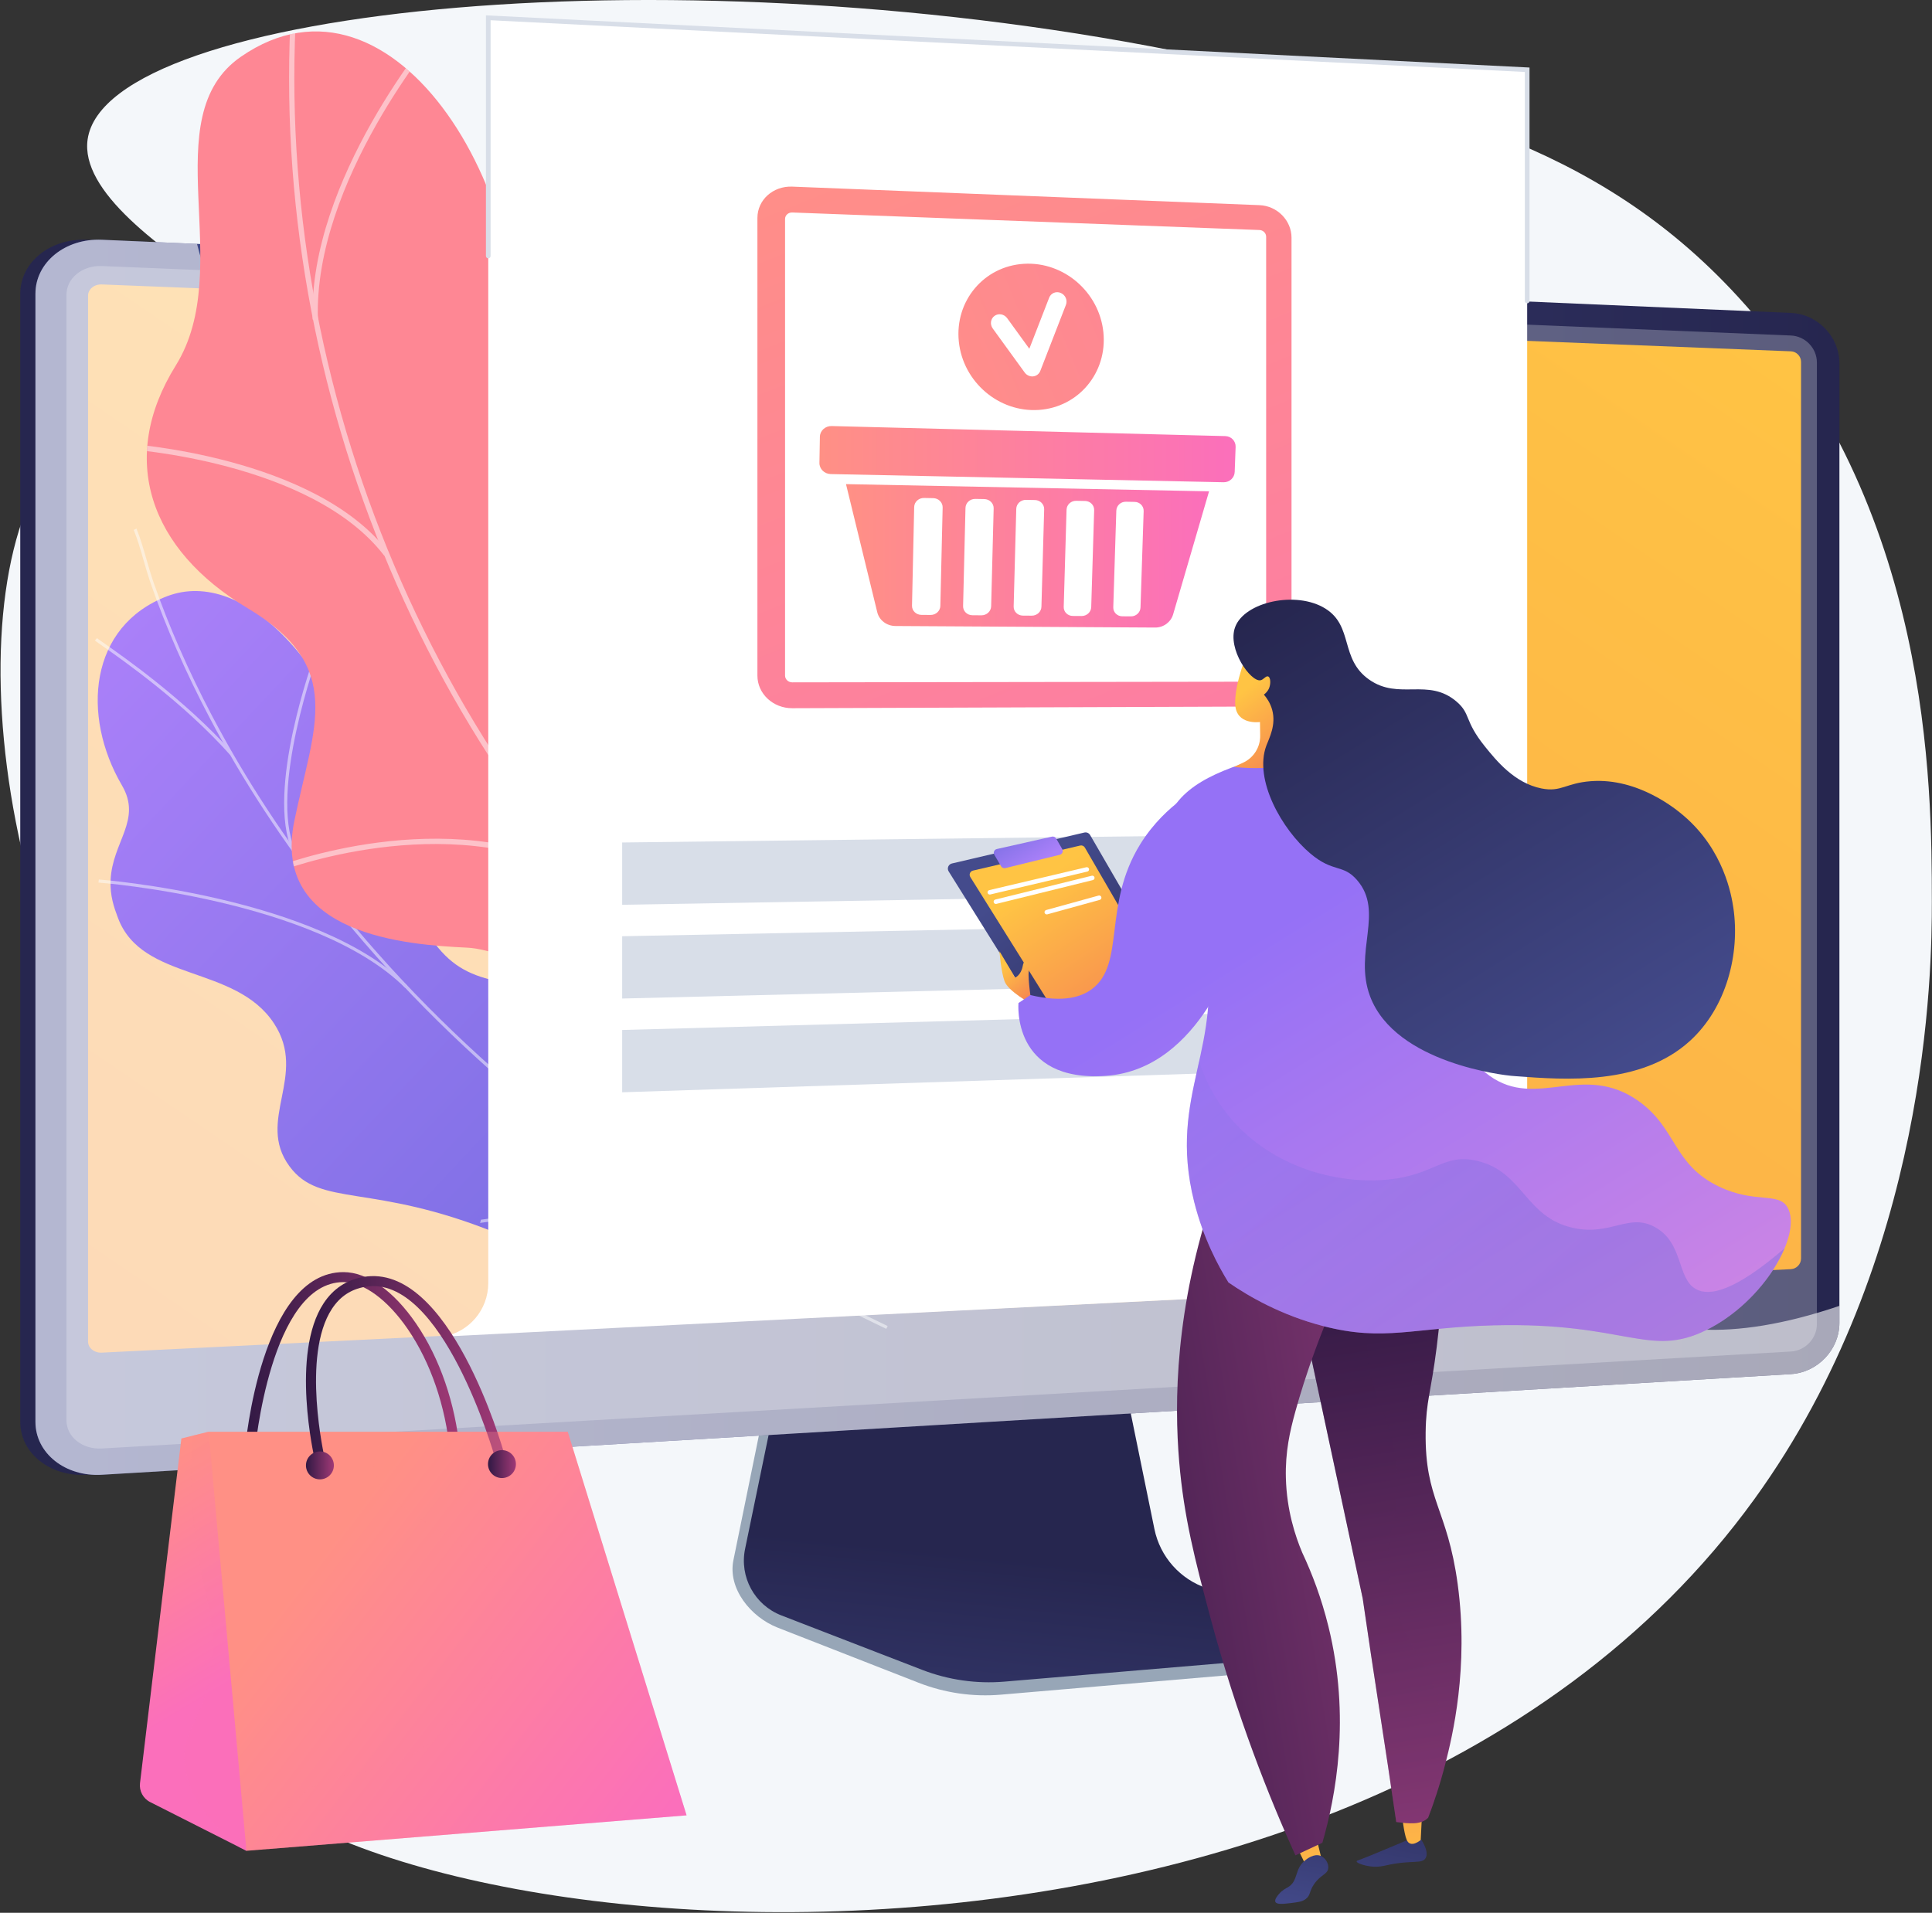 <svg width="2781" height="2754" viewBox="0 0 2781 2754" fill="none" xmlns="http://www.w3.org/2000/svg">
<rect x="0" y="0" width="2781" height="2754" fill="#333333" stroke="none"/>
<path d="M126.148 200.6C104.725 348.952 575.453 528.775 543.759 601.767C519.571 657.47 268.495 523.019 118.373 623.575C-69.18 749.203 -34.928 1324.05 239.283 1681.22C321.747 1788.63 390.651 1830.42 421.17 1951.9C486.699 2212.75 256.395 2367.91 300.221 2496.92C404.298 2803.29 1930.68 2980.7 2525.5 2158.16C2776.24 1811.43 2780.9 1397.94 2780.78 1297.82C2780.6 1131.42 2780.14 730.245 2501.28 426.804C2296.08 203.52 2045.06 147.324 1723.87 80.132C985.883 -74.256 153.674 9.981 126.148 200.6Z" fill="#F4F7FA"/>
<path d="M1733.08 2303.99C1694.14 2291.07 1665.04 2258.03 1656.83 2217.41L1600.16 1936.92L1115.36 1954.13L1055.7 2246.34C1047.34 2287.27 1080.79 2328.32 1119.32 2343.4L1322.14 2422.75C1359.87 2437.51 1400.42 2443.39 1440.72 2439.95L1869.37 2403.28C1881.9 2402.2 1891.95 2392.35 1893.41 2379.72C1894.87 2367.08 1903.65 2352.89 1891.7 2348.93L1733.08 2303.99Z" fill="#97A6B7"/>
<path d="M1737.88 2286.93C1698.98 2274.18 1669.9 2241.55 1661.7 2201.44L1605.09 1924.47L1132.11 1941.49L1072.51 2230.03C1064.16 2270.44 1086.24 2310.96 1124.73 2325.84L1327.35 2404.2C1365.04 2418.78 1405.55 2424.58 1445.81 2421.18L1874.03 2384.97C1886.55 2383.91 1896.59 2374.19 1898.05 2361.71C1899.5 2349.23 1891.97 2337.45 1880.04 2333.54L1737.88 2286.93Z" fill="url(#paint0_linear_952_1186)"/>
<path d="M124.747 2123.35C72.174 2126.48 29.164 2092.38 29.164 2047.3V422.803C29.164 377.731 72.174 342.925 124.747 345.203L2556.03 450.547C2594.63 452.219 2625.88 484.761 2625.88 523.094V1904.72C2625.88 1943.05 2594.63 1976.1 2556.03 1978.41L124.747 2123.35Z" fill="url(#paint1_linear_952_1186)"/>
<path d="M146.598 2123.35C94.025 2126.48 51.016 2092.38 51.016 2047.3V422.803C51.016 377.731 94.025 342.925 146.598 345.203L2577.88 450.547C2616.48 452.219 2647.73 484.761 2647.73 523.094V1904.72C2647.73 1943.05 2616.48 1976.1 2577.88 1978.41L146.598 2123.35Z" fill="url(#paint2_linear_952_1186)"/>
<path opacity="0.3" d="M2577.88 483.064L146.598 383.045C118.492 381.889 95.641 400.46 95.641 424.527V1687.96V2044.85C95.641 2068.92 118.492 2087.12 146.598 2085.5L2577.88 1945.89C2598.57 1944.7 2615.3 1927.07 2615.3 1906.5V1590.67V521.843C2615.3 501.276 2598.57 483.915 2577.88 483.064Z" fill="#D8DEE8"/>
<path d="M146.597 1947.5C135.655 1948.04 126.744 1940.86 126.744 1931.5V425.728C126.744 416.367 135.656 409.102 146.597 409.536L2577.88 505.826C2585.95 506.146 2592.51 512.937 2592.51 520.963V1812.03C2592.51 1820.06 2585.95 1826.91 2577.88 1827.31L146.597 1947.5Z" fill="url(#paint3_linear_952_1186)"/>
<path opacity="0.6" d="M2324.06 1877.85C2119.52 1751.33 2262.39 1391.58 2032.68 1210.83C1801.09 1028.6 1475.22 1252.11 1313 1063.39C1192.21 922.867 1333.55 753.196 1218.21 621.045C1037.34 413.804 574.338 698.829 361.617 494.662C331.415 465.674 300.937 421.697 283.591 351.139L146.598 345.203C94.025 342.925 51.016 377.731 51.016 422.803V2047.3C51.016 2092.38 94.025 2126.48 146.598 2123.35L2577.88 1978.41C2616.48 1976.11 2647.73 1943.05 2647.73 1904.72V1880.16C2486.29 1934.94 2387.6 1917.16 2324.06 1877.85Z" fill="white"/>
<path d="M1156.97 1832.66C1204.16 1811.54 1250.24 1787.97 1295.35 1762.66C1265.18 1727.94 1220.57 1693.55 1160.77 1702.27C1083 1713.62 1039.89 1627.63 1008.73 1523.24C977.57 1418.85 803.74 1429.26 742.352 1418.1C654.709 1402.17 621.085 1388.92 555.493 1212.09C492.43 956.254 351.185 816.071 240.476 858.446C128.303 901.382 116.724 1030.21 175.56 1130.82C204.829 1180.87 161.548 1211.87 159.214 1267.3C158.269 1289.76 163.963 1306.12 169.92 1321.89C204.673 1413.83 338.729 1388.74 394.387 1473.46C443.675 1548.49 367.848 1612.78 416.664 1679.17C460.885 1739.32 534.573 1702.15 715.791 1775.78C732.911 1782.74 751.462 1803.34 799.844 1814.51C856.789 1827.64 951.27 1839.52 1003.78 1878.79C1054.41 1861.34 1105.16 1842.97 1156.97 1832.66Z" fill="url(#paint4_linear_952_1186)"/>
<g opacity="0.5">
<path d="M1277.72 1909.22L1275.74 1913.27C1253.23 1902.55 1230.68 1891.43 1208.71 1880.24C1046.06 1797.33 897.73 1701.07 767.854 1594.14C657.808 1503.53 559.438 1404 475.476 1298.32C407.954 1213.34 349.342 1123.94 301.268 1032.59C267.475 968.378 239.196 903.877 217.224 840.88C213.393 829.902 210.081 818.412 206.877 807.299C202.609 792.494 198.196 777.183 192.52 762.97L196.475 761.043C202.229 775.451 206.672 790.864 210.97 805.77C214.157 816.828 217.454 828.261 221.245 839.127C243.147 901.927 271.341 966.236 305.04 1030.27C352.993 1121.39 411.468 1210.58 478.833 1295.37C562.622 1400.82 660.796 1500.15 770.63 1590.59C900.286 1697.34 1048.38 1793.44 1210.78 1876.22C1232.72 1887.41 1255.24 1898.51 1277.72 1909.22Z" fill="#FCFDFE"/>
<path d="M586.364 1419.16L583.313 1422.47C455.467 1295.08 144.84 1270.93 141.717 1270.7L142.291 1266.27C145.43 1266.5 457.495 1290.76 586.364 1419.16Z" fill="#FCFDFE"/>
<path d="M976.126 1740.75L973.442 1744.38C876.141 1669.08 868.396 1419.82 868.328 1417.31L872.593 1416.9C872.659 1419.39 880.345 1666.63 976.126 1740.75Z" fill="#FCFDFE"/>
<path d="M1035.2 1778.25L1033.14 1782.27C961.525 1746.18 842.787 1738.15 698.807 1759.66C691.567 1760.74 691.567 1760.74 690.852 1760.39L692.863 1756.35L691.858 1758.37L692.085 1756.16C692.571 1756.14 695.304 1755.74 698.474 1755.26C843.275 1733.63 962.86 1741.8 1035.2 1778.25Z" fill="#FCFDFE"/>
<path d="M1236.95 1889.02L1233.91 1892.33C1170.76 1829.95 1186.1 1691.07 1186.27 1689.68L1190.5 1689.93C1190.34 1691.3 1175.25 1828.06 1236.95 1889.02Z" fill="#FCFDFE"/>
<path d="M334.233 1083.52L331.02 1086.65C263.999 1011.44 175.787 949.771 146.8 929.507C139.783 924.601 137.319 922.866 136.572 922.099L139.666 918.84C140.244 919.417 144.256 922.221 149.335 925.771C178.414 946.101 266.906 1007.97 334.233 1083.52Z" fill="#FCFDFE"/>
<path d="M424.737 1223.82L420.84 1225.88C381.985 1137.81 451.129 947.969 454.091 939.93L458.06 941.281C457.343 943.231 386.608 1137.39 424.737 1223.82Z" fill="#FCFDFE"/>
</g>
<path d="M1411.12 1567.75C1402.04 1580.45 1340.36 1526.42 1228.9 1517.48C1201.05 1515.25 1050.02 1492.53 991.934 1591.6C980.659 1610.83 969.382 1630.06 958.108 1649.28C904.964 1642.39 856.153 1626.04 871.384 1557.45C895.037 1450.94 740.895 1367.65 672.208 1364.41C587.195 1360.39 389.654 1346.88 423.708 1181.76C452.057 1044.3 497.622 959.977 356.433 875.673C215.242 791.367 169.43 660.476 252.989 526.285C340.923 385.07 220.482 168.838 346.955 81.538C567.332 -70.574 786.441 285.663 742.614 587.595C698.788 889.526 864.257 789.525 987.167 844.874C998.285 850.659 1015.08 860.484 1032.7 875.843C1141.16 970.405 1092.86 1110.84 1144.23 1257.64C1214.3 1457.84 1426.43 1546.36 1411.12 1567.75Z" fill="#FE8794"/>
<mask id="mask0_952_1186" style="mask-type:luminance" maskUnits="userSpaceOnUse" x="211" y="45" width="963" height="1612">
<path d="M1173.03 1339.87L998.918 1656.69C946.082 1652.42 854.37 1634.07 871.383 1557.46C895.035 1450.94 740.893 1367.65 672.206 1364.41C587.193 1360.39 389.652 1346.88 423.705 1181.76C452.054 1044.3 497.62 959.98 356.429 875.675C215.239 791.369 169.428 660.477 252.987 526.287C340.92 385.073 220.479 168.84 346.954 81.541C567.33 -70.573 786.438 285.665 742.612 587.596C698.786 889.527 864.254 789.528 987.166 844.876C1154.97 920.439 995.455 1133.31 1026.45 1227.69C1050.75 1301.67 1124.71 1328.87 1173.03 1339.87Z" fill="white"/>
</mask>
<g mask="url(#mask0_952_1186)">
<g opacity="0.5">
<path d="M1043.61 1463.8L1038.65 1469.86C623.124 1123.41 385.779 563.488 419.235 8.602L426.767 8.656C393.453 561.205 629.814 1118.78 1043.61 1463.8Z" fill="#FCFDFE"/>
<path d="M834.017 1254.21L830.274 1261.09C642.025 1162.02 403.191 1254.04 400.8 1254.98L398.422 1247.82C400.843 1246.86 642.799 1153.58 834.017 1254.21Z" fill="#FCFDFE"/>
<path d="M968.992 1397.84L962.585 1402.26C846.405 1218.7 1020.8 842.032 1022.57 838.248L1029.35 841.256C1027.59 844.999 855.021 1217.77 968.992 1397.84Z" fill="#FCFDFE"/>
<path d="M559.213 795.242L553.171 800.186C448.705 663.816 183.168 646.541 180.498 646.381L181.341 638.699C184.045 638.859 452.818 656.353 559.213 795.242Z" fill="#FCFDFE"/>
<path d="M457.581 459.433L450.037 460.101C443.693 258.218 623.684 45.426 625.508 43.299L631.077 48.176C629.274 50.274 451.333 260.695 457.581 459.433Z" fill="#FCFDFE"/>
</g>
</g>
<path d="M2198.28 1763.86V100.42L702.824 25.633V1847.48C702.824 1885.71 675.121 1918.31 637.391 1924.47L2117.93 1849.69C2163.14 1846.71 2198.28 1809.17 2198.28 1763.86Z" fill="white"/>
<path d="M1812.98 331.179C1818.26 331.377 1822.55 335.731 1822.55 340.884V972.112C1822.55 977.265 1818.26 981.464 1812.98 981.472L1140.41 982.437C1134.7 982.445 1130.05 978.085 1130.05 972.718V315.285C1130.05 309.917 1134.7 305.725 1140.41 305.94L1812.98 331.179ZM1812.98 295.381L1140.41 268.699C1112.74 267.601 1090.25 287.79 1090.25 313.814V972.753C1090.25 998.776 1112.74 1019.78 1140.41 1019.68L1812.98 1017.27C1838.47 1017.18 1859.07 996.954 1859.07 972.08V342.235C1859.07 317.36 1838.47 296.392 1812.98 295.381Z" fill="url(#paint5_linear_952_1186)"/>
<path d="M1761.36 694.329L1195.88 682.564C1186.69 682.373 1179.36 675.162 1179.52 666.454L1180.18 628.816C1180.33 620.082 1187.93 613.189 1197.13 613.424L1763.78 627.887C1772.28 628.104 1778.91 635.071 1778.6 643.445L1777.27 679.533C1776.96 687.883 1769.84 694.506 1761.36 694.329Z" fill="url(#paint6_linear_952_1186)"/>
<path d="M1217.76 697.037L1262.77 881.496C1265.6 893.077 1276.41 901.244 1288.98 901.319L1662.8 903.531C1674.72 903.602 1685.36 895.795 1688.63 884.59L1740.36 707.409L1217.76 697.037ZM1353.58 872.393C1353.41 879.629 1347.11 885.45 1339.49 885.396L1326.33 885.303C1318.7 885.249 1312.62 879.325 1312.78 872.069L1315.91 729.979C1316.07 722.652 1322.44 716.826 1330.12 716.969L1343.34 717.215C1351 717.358 1357.06 723.399 1356.89 730.705L1353.58 872.393ZM1426.7 872.974C1426.51 880.174 1420.25 885.965 1412.71 885.912L1399.69 885.82C1392.13 885.767 1386.14 879.873 1386.31 872.653L1389.76 731.287C1389.94 723.997 1396.25 718.2 1403.85 718.342L1416.94 718.586C1424.52 718.727 1430.51 724.737 1430.32 732.006L1426.7 872.974ZM1499.08 873.549C1498.88 880.712 1492.67 886.475 1485.21 886.422L1472.31 886.331C1464.83 886.278 1458.91 880.415 1459.1 873.231L1462.86 732.582C1463.06 725.33 1469.32 719.561 1476.84 719.702L1489.8 719.943C1497.3 720.083 1503.22 726.061 1503.02 733.293L1499.08 873.549ZM1570.74 874.117C1570.52 881.245 1564.36 886.978 1556.97 886.926L1544.21 886.836C1536.8 886.784 1530.95 880.95 1531.16 873.802L1535.23 733.863C1535.44 726.647 1541.66 720.908 1549.1 721.047L1561.93 721.286C1569.36 721.424 1575.2 727.372 1574.98 734.567L1570.74 874.117ZM1641.69 874.681C1641.46 881.773 1635.34 887.478 1628.02 887.427L1615.39 887.338C1608.05 887.286 1602.28 881.482 1602.5 874.37L1606.87 735.134C1607.1 727.955 1613.27 722.244 1620.64 722.381L1633.34 722.618C1640.69 722.755 1646.46 728.672 1646.23 735.831L1641.69 874.681Z" fill="url(#paint7_linear_952_1186)"/>
<path d="M1473.74 379.832C1416.15 383.346 1374.18 433.443 1380.16 491.716C1386.14 549.989 1437.78 594.079 1495.33 590.206C1552.67 586.346 1594.2 536.277 1588.26 478.363C1582.32 420.448 1531.12 376.33 1473.74 379.832ZM1534.35 438.906L1497.43 534.072C1495.74 538.429 1491.8 541.428 1487.13 541.901C1486.98 541.916 1486.83 541.929 1486.68 541.939C1482.17 542.236 1477.73 540.123 1474.99 536.349L1429 472.949C1424.69 467.008 1425.85 458.87 1431.59 454.774C1437.32 450.681 1445.46 452.176 1449.76 458.114L1481.66 502.123L1510.24 428.541C1512.8 421.937 1520.28 418.908 1526.94 421.772C1533.59 424.637 1536.91 432.306 1534.35 438.906Z" fill="url(#paint8_linear_952_1186)"/>
<path d="M2033.14 1283.21L895.568 1302.69V1212.99L2033.14 1199.31V1283.21Z" fill="#D8DEE8"/>
<path d="M2033.14 1409.47L895.568 1437.67V1347.98L2033.14 1325.57V1409.47Z" fill="#D8DEE8"/>
<path d="M2033.14 1535.73L895.568 1572.65V1482.96L2033.14 1451.83V1535.73Z" fill="#D8DEE8"/>
<path d="M2198.28 436.734C2196.43 436.734 2194.92 435.232 2194.92 433.376V103.614L706.183 29.162V368.578C706.183 370.435 704.679 371.936 702.825 371.936C700.97 371.936 699.467 370.434 699.467 368.578V22.102L702.993 22.279L2201.64 97.225V433.376C2201.64 435.232 2200.14 436.734 2198.28 436.734Z" fill="#D8DEE8"/>
<path d="M654.825 2096.95C651.161 2096.95 648.031 2094.17 647.676 2090.45C641.381 2024.39 619.843 1961.63 587.031 1913.72C557.964 1871.27 523.359 1845.95 494.446 1845.95C494.413 1845.95 494.383 1845.95 494.35 1845.95C389.039 1846.15 367.01 2087.94 366.8 2090.38C366.459 2094.34 362.993 2097.26 359.021 2096.93C355.065 2096.58 352.134 2093.1 352.474 2089.15C353.376 2078.64 375.924 1831.8 494.323 1831.57C494.365 1831.57 494.408 1831.57 494.45 1831.57C528.612 1831.57 566.673 1858.54 598.898 1905.59C633.062 1955.48 655.471 2020.64 661.993 2089.08C662.369 2093.03 659.471 2096.54 655.518 2096.92C655.284 2096.94 655.053 2096.95 654.825 2096.95Z" fill="url(#paint9_linear_952_1186)"/>
<path d="M216.096 2594.57L354.726 2664.75L438.722 2407L300.32 2061.44L261.075 2071.06L201.528 2567.34C200.181 2578.58 206.002 2589.46 216.096 2594.57Z" fill="url(#paint10_linear_952_1186)"/>
<path opacity="0.52" d="M438.724 2407L300.322 2061.44L277.174 2067.11C273.964 2113.25 275.375 2151.22 277.555 2178.87C286.833 2296.52 317.646 2329.26 302.719 2411.34C290.308 2479.58 263.203 2488.85 265.572 2534.76C268.153 2584.77 303.031 2626.64 344.499 2659.57L354.728 2664.75L438.724 2407Z" fill="url(#paint11_linear_952_1186)"/>
<path d="M300.32 2061.44L817.218 2061.44L988.287 2613.7L354.726 2664.75L300.32 2061.44Z" fill="url(#paint12_linear_952_1186)"/>
<path d="M460.449 2108.77C457.186 2108.77 454.233 2106.53 453.455 2103.22C451.986 2096.96 418.025 1948.98 465.911 1876.35C479.636 1855.54 498.811 1842.83 522.902 1838.58C646.689 1816.77 722.902 2082.64 726.086 2093.97C727.159 2097.79 724.932 2101.76 721.11 2102.83C717.283 2103.91 713.317 2101.68 712.243 2097.86C711.497 2095.21 636.475 1833.13 525.4 1852.74C505.072 1856.33 489.54 1866.64 477.916 1884.27C433.404 1951.78 467.11 2098.46 467.456 2099.94C468.363 2103.8 465.963 2107.67 462.098 2108.58C461.545 2108.71 460.992 2108.77 460.449 2108.77Z" fill="url(#paint13_linear_952_1186)"/>
<g opacity="0.3">
<path d="M817.218 2061.44H560.789C548.142 2074.3 539.167 2089.13 538.309 2105.76C534.279 2183.89 713.909 2209.56 731.233 2316.66C743.73 2393.91 666.834 2483.05 598.223 2522.76C525.936 2564.6 476.956 2543.41 428.066 2589.87C406.585 2610.28 393.504 2635.8 385.725 2662.25L988.286 2613.7L817.218 2061.44Z" fill="url(#paint14_linear_952_1186)"/>
</g>
<path d="M460.499 2129.95C471.596 2129.95 480.592 2120.95 480.592 2109.86C480.592 2098.76 471.596 2089.76 460.499 2089.76C449.402 2089.76 440.406 2098.76 440.406 2109.86C440.406 2120.95 449.402 2129.95 460.499 2129.95Z" fill="url(#paint15_linear_952_1186)"/>
<path d="M722.538 2128.08C733.635 2128.08 742.631 2119.09 742.631 2107.99C742.631 2096.89 733.635 2087.9 722.538 2087.9C711.441 2087.9 702.445 2096.89 702.445 2107.99C702.445 2119.09 711.441 2128.08 722.538 2128.08Z" fill="url(#paint16_linear_952_1186)"/>
<path d="M2045.77 2648.47C2055.57 2664.1 2054.04 2671.42 2052.36 2674.75C2047.42 2684.5 2032.32 2677.36 1995.73 2685.62C1991.44 2686.59 1983.26 2688.57 1972.65 2687.22C1963.57 2686.06 1952.62 2682.43 1952.82 2680.01C1952.89 2679.13 1954.43 2678.62 1955.02 2678.43C1965.07 2675.16 2027.37 2648.68 2027.37 2648.68L2045.77 2648.47Z" fill="url(#paint17_linear_952_1186)"/>
<path d="M2046.92 2611.73L2045.03 2649.17C2045.03 2649.17 2030.37 2662.01 2024.8 2648.86C2020.79 2639.41 2018.12 2613.08 2018.12 2613.08L2046.92 2611.73Z" fill="url(#paint18_linear_952_1186)"/>
<path d="M1862.01 2649.5L1881.98 2690.28L1904.17 2684.33L1894.83 2645.6L1862.01 2649.5Z" fill="url(#paint19_linear_952_1186)"/>
<path d="M1891.45 2712.91C1901.02 2698.8 1910.89 2698.96 1911.93 2689.84C1912.75 2682.68 1907.56 2674.54 1900.75 2671.96C1891.18 2668.33 1880.92 2676.63 1878.6 2678.51C1862.85 2691.26 1869.25 2707.96 1854.1 2717.07C1851.05 2718.91 1846.13 2721.03 1841.3 2726.61C1839.25 2728.98 1834.17 2734.85 1835.87 2738.35C1837.83 2742.39 1847.86 2741.2 1857.4 2740.06C1868.84 2738.7 1874.57 2738.02 1879.72 2734C1886.86 2728.44 1884.06 2723.79 1891.45 2712.91Z" fill="url(#paint20_linear_952_1186)"/>
<path d="M2075.61 1718.04C2080.39 1804.15 2075.76 1878.57 2068.04 1939.66C2059.73 2005.36 2052.7 2017.18 2052.14 2062.19C2050.93 2160.13 2083.39 2171.44 2098.25 2280.79C2114.65 2401.54 2090.39 2500.6 2080.76 2538.42C2072.35 2571.48 2062.9 2598.4 2055.67 2617.15C2045.35 2627.77 2028.04 2625.45 2009.81 2623.29C1994.09 2513.84 1977.28 2411.01 1961.56 2301.56C1926.54 2137.84 1891.53 1974.14 1856.52 1810.43C1929.55 1779.63 2002.58 1748.84 2075.61 1718.04Z" fill="url(#paint21_linear_952_1186)"/>
<path opacity="0.3" d="M2009.81 2623.29C1994.09 2513.84 1977.28 2411.01 1961.56 2301.55C1926.54 2137.84 1891.53 1974.14 1856.52 1810.43C1929.55 1779.63 2002.58 1748.84 2075.61 1718.04C2075.92 1723.74 2076.09 1729.25 2076.33 1734.86C1978.59 1835.04 1963.99 1909.21 1969.11 1958.54C1975.33 2018.37 2010.57 2045.37 2011.37 2132.8C2011.94 2195.32 1994.17 2207.81 1998.82 2263.88C2004.82 2336.08 2039.17 2374.11 2057.72 2414.58C2075.65 2453.7 2085.58 2510.38 2064.13 2593.96C2061.13 2602.65 2058.25 2610.45 2055.66 2617.15C2045.35 2627.76 2028.04 2625.46 2009.81 2623.29Z" fill="url(#paint22_linear_952_1186)"/>
<path d="M1949.57 1811.82C1902.1 1909.58 1877.53 1985.47 1864.64 2032.14C1856.78 2060.61 1849.97 2090.15 1850.95 2128.07C1852.16 2174.53 1864.5 2211.76 1874.49 2235.43C1888.68 2265.63 1902.17 2301.11 1912.16 2341.63C1944.53 2473.04 1922.57 2587.07 1903.49 2653.18C1890.56 2659.22 1877.62 2665.27 1864.69 2671.32C1827.47 2589.29 1780.52 2472.44 1741.68 2326.76C1720.47 2247.19 1704.13 2184.77 1697.36 2104.31C1690.21 2019.46 1691.16 1884.22 1747.3 1718.07C1814.72 1749.32 1882.14 1780.57 1949.57 1811.82Z" fill="url(#paint23_linear_952_1186)"/>
<path d="M1857.84 1079.75C1774.2 1101.35 1710.87 1121.87 1685.72 1168.69C1659.15 1218.15 1710.51 1249.46 1732.21 1351.35C1765.44 1507.32 1679.68 1573.73 1718.92 1730.3C1732.14 1783.06 1753.75 1822.92 1768.31 1846.46C1797.57 1866.55 1843.68 1893.45 1904.51 1909.23C1993.03 1932.2 2034.02 1911.18 2150.31 1908.2C2340.52 1903.33 2373.42 1955.89 2456.15 1915.03C2539.77 1873.74 2594.69 1776.35 2573.09 1738.47C2560.15 1715.78 2526.73 1733.38 2474.66 1708.53C2407.54 1676.5 2414.07 1624.65 2358.51 1585.24C2278.69 1528.64 2212.18 1598 2143.84 1548.69C2074.71 1498.81 2055.87 1365.13 2076.68 1282.9C2090.28 1229.19 2085.9 1172.37 2094.76 1117.68C2095.5 1113.13 2095.78 1105.96 2092.34 1098.14C2079.21 1068.22 2022.36 1066.97 1979.43 1066.44C1913.94 1065.61 1864.71 1077.97 1857.84 1079.75Z" fill="url(#paint24_linear_952_1186)"/>
<path opacity="0.3" d="M2441.26 1856.07C2413.6 1840.78 2423.69 1790.08 2382.69 1767.02C2344.64 1745.61 2319.18 1779.84 2264.73 1767.97C2194.89 1752.73 2193.02 1686.86 2126.01 1671.34C2077.83 1660.18 2066.16 1691.32 1998.56 1698.22C1931.09 1705.12 1840.18 1684.57 1778.14 1617.58C1751.78 1589.12 1735.77 1557.74 1726.03 1528.32C1712.8 1588.2 1697.85 1646.26 1718.91 1730.3C1732.13 1783.06 1753.75 1822.92 1768.3 1846.46C1797.57 1866.55 1843.68 1893.45 1904.51 1909.23C1993.03 1932.2 2034.01 1911.18 2150.31 1908.21C2340.52 1903.33 2373.42 1955.89 2456.15 1915.03C2509.59 1888.65 2551.18 1839.38 2568.7 1797.34C2498.39 1857.97 2461.33 1867.17 2441.26 1856.07Z" fill="url(#paint25_linear_952_1186)"/>
<path d="M1796.66 936.982C1796.66 936.982 1776.92 982.809 1778 1013.73C1779.08 1044.64 1813.65 1039.52 1813.65 1039.52L1813.95 1059.06C1814.21 1075.74 1804.64 1091 1789.51 1098.03L1776.21 1104.22C1776.21 1104.22 1867.31 1115.96 1913.33 1077.38L1899.13 1077.17C1879.02 1076.87 1861.91 1062.44 1858.22 1042.67L1856.68 1034.42C1856.68 1034.42 1864.25 937.142 1796.66 936.982Z" fill="url(#paint26_linear_952_1186)"/>
<path d="M1705.38 1437.22L1569.17 1202.27C1567.49 1199.37 1564.11 1197.91 1560.85 1198.67L1370.28 1243.2C1365.19 1244.39 1362.78 1250.23 1365.55 1254.66L1523.61 1507.39C1525.51 1510.44 1529.28 1511.74 1532.65 1510.52L1700.14 1450.03L1705.38 1437.22Z" fill="url(#paint27_linear_952_1186)"/>
<path d="M1671.87 1410.55L1561.59 1220.31C1560.23 1217.96 1557.49 1216.78 1554.85 1217.4L1400.54 1253.46C1396.42 1254.42 1394.47 1259.15 1396.72 1262.74L1524.69 1467.37C1526.23 1469.84 1529.29 1470.89 1532.02 1469.9L1667.63 1420.93L1671.87 1410.55Z" fill="url(#paint28_linear_952_1186)"/>
<path d="M1529.04 1222.5L1520.28 1207.24C1519.06 1205.12 1516.61 1204.04 1514.22 1204.57L1434.85 1222.42C1431.17 1223.25 1429.36 1227.43 1431.27 1230.69L1441.01 1247.28C1442.25 1249.4 1444.75 1250.46 1447.14 1249.87L1525.53 1230.69C1529.13 1229.81 1530.89 1225.71 1529.04 1222.5Z" fill="url(#paint29_linear_952_1186)"/>
<path d="M1425.08 1287.92C1425.21 1287.9 1425.32 1287.88 1425.45 1287.85L1565.18 1254.87C1566.91 1254.47 1567.98 1252.73 1567.57 1251.01C1567.16 1249.27 1565.37 1248.23 1563.7 1248.62L1423.97 1281.59C1422.24 1282 1421.17 1283.74 1421.57 1285.46C1421.96 1287.07 1423.48 1288.11 1425.08 1287.92Z" fill="white"/>
<path d="M1433.84 1301.46C1433.97 1301.44 1434.11 1301.41 1434.24 1301.39L1573.11 1267.11C1574.84 1266.69 1575.89 1264.94 1575.47 1263.21C1575.05 1261.49 1573.32 1260.44 1571.57 1260.86L1432.7 1295.14C1430.97 1295.56 1429.92 1297.3 1430.35 1299.04C1430.74 1300.62 1432.26 1301.65 1433.84 1301.46Z" fill="white"/>
<path d="M1507.1 1316.53C1507.26 1316.51 1507.42 1316.48 1507.58 1316.44L1583.08 1295.6C1584.8 1295.13 1585.8 1293.36 1585.33 1291.64C1584.86 1289.94 1583.06 1288.93 1581.37 1289.4L1505.87 1310.24C1504.15 1310.71 1503.15 1312.48 1503.62 1314.2C1504.05 1315.74 1505.55 1316.71 1507.1 1316.53Z" fill="white"/>
<path d="M1484.92 1445.54C1484.92 1445.54 1451.22 1427.43 1445.97 1412.72C1440.72 1398.02 1438.68 1369.53 1438.68 1369.53L1461.2 1407.61C1461.2 1407.61 1469.8 1404.14 1472.24 1390.56C1474.68 1376.98 1482.4 1388.38 1480.83 1398.61C1479.26 1408.84 1484.92 1445.54 1484.92 1445.54Z" fill="url(#paint30_linear_952_1186)"/>
<path d="M1699.22 1152.24C1683.65 1164.1 1660.45 1184.5 1641.3 1215.49C1586.8 1303.66 1620.45 1388.01 1571.53 1424.2C1557.54 1434.55 1532.12 1444.43 1483.12 1432.65L1466.02 1444.18C1466.02 1444.18 1455.66 1559 1592.72 1548.93C1729.78 1538.86 1780.09 1361.9 1780.09 1361.9L1699.22 1152.24Z" fill="url(#paint31_linear_952_1186)"/>
<path d="M1814.27 979.465C1818.86 978.699 1822.2 972.514 1825.51 973.995C1828.98 975.544 1829.32 984.129 1826.93 990.372C1824.97 995.49 1821.34 998.592 1819.29 1000.07C1823.27 1004.71 1828.46 1012.02 1831.19 1021.93C1837.23 1043.83 1826.88 1062.7 1822.83 1073.58C1804.58 1122.62 1845.25 1194.39 1886.23 1228.93C1919.53 1257.02 1932.87 1243.51 1953.3 1267.01C1993.09 1312.74 1948.18 1370.35 1972.1 1434.36C2008.48 1531.69 2168.3 1548.29 2174.92 1548.9C2177.53 1549.14 2179.27 1549.28 2181.98 1549.48C2253.51 1554.85 2361.91 1562.98 2432.46 1498.79C2485.24 1450.77 2504.84 1373.17 2495.07 1307.07C2492.49 1289.69 2481.7 1223.77 2423.14 1174.09C2413.85 1166.21 2358.82 1119.64 2290.1 1124.72C2253.7 1127.4 2247.43 1140.83 2218.95 1135.21C2179.97 1127.52 2153.65 1094.84 2137.31 1074.57C2107.27 1037.28 2117.45 1027.95 2096.58 1010.11C2055.69 975.175 2013.9 1008.74 1970.81 978.483C1928.34 948.663 1948.58 901.752 1907.86 876.268C1865.85 849.987 1791.03 866.581 1777.81 903.121C1766.46 934.52 1800.18 981.812 1814.27 979.465Z" fill="url(#paint32_linear_952_1186)"/>
<defs>
<linearGradient id="paint0_linear_952_1186" x1="1429.82" y1="2829.84" x2="1490.27" y2="2245.48" gradientUnits="userSpaceOnUse">
<stop stop-color="#444B8C"/>
<stop offset="0.996" stop-color="#26264F"/>
</linearGradient>
<linearGradient id="paint1_linear_952_1186" x1="1010.31" y1="1199.38" x2="372.217" y2="1273.26" gradientUnits="userSpaceOnUse">
<stop stop-color="#444B8C"/>
<stop offset="0.395" stop-color="#383C74"/>
<stop offset="0.996" stop-color="#26264F"/>
</linearGradient>
<linearGradient id="paint2_linear_952_1186" x1="51.015" y1="1234.32" x2="2647.73" y2="1234.32" gradientUnits="userSpaceOnUse">
<stop stop-color="#444B8C"/>
<stop offset="0.996" stop-color="#26264F"/>
</linearGradient>
<linearGradient id="paint3_linear_952_1186" x1="2068.33" y1="79.669" x2="-1641.29" y2="5519.62" gradientUnits="userSpaceOnUse">
<stop stop-color="#FFC444"/>
<stop offset="0.996" stop-color="#F36F56"/>
</linearGradient>
<linearGradient id="paint4_linear_952_1186" x1="81.172" y1="986.844" x2="1386.6" y2="2213.82" gradientUnits="userSpaceOnUse">
<stop stop-color="#AA80F9"/>
<stop offset="0.996" stop-color="#6165D7"/>
</linearGradient>
<linearGradient id="paint5_linear_952_1186" x1="1248.34" y1="96.305" x2="1969.4" y2="1884.12" gradientUnits="userSpaceOnUse">
<stop stop-color="#FF9085"/>
<stop offset="1" stop-color="#FB6FBB"/>
</linearGradient>
<linearGradient id="paint6_linear_952_1186" x1="1179.51" y1="653.875" x2="1778.61" y2="653.875" gradientUnits="userSpaceOnUse">
<stop stop-color="#FF9085"/>
<stop offset="1" stop-color="#FB6FBB"/>
</linearGradient>
<linearGradient id="paint7_linear_952_1186" x1="1217.76" y1="800.285" x2="1740.35" y2="800.285" gradientUnits="userSpaceOnUse">
<stop stop-color="#FF9085"/>
<stop offset="1" stop-color="#FB6FBB"/>
</linearGradient>
<linearGradient id="paint8_linear_952_1186" x1="1252.96" y1="579.91" x2="2628.14" y2="15.73" gradientUnits="userSpaceOnUse">
<stop stop-color="#FF9085"/>
<stop offset="1" stop-color="#FB6FBB"/>
</linearGradient>
<linearGradient id="paint9_linear_952_1186" x1="352.446" y1="1964.26" x2="662.024" y2="1964.26" gradientUnits="userSpaceOnUse">
<stop stop-color="#311944"/>
<stop offset="1" stop-color="#A03976"/>
</linearGradient>
<linearGradient id="paint10_linear_952_1186" x1="142.529" y1="2138.09" x2="317.77" y2="2431.96" gradientUnits="userSpaceOnUse">
<stop stop-color="#FF9085"/>
<stop offset="1" stop-color="#FB6FBB"/>
</linearGradient>
<linearGradient id="paint11_linear_952_1186" x1="169.624" y1="2121.93" x2="344.865" y2="2415.8" gradientUnits="userSpaceOnUse">
<stop stop-color="#FF9085"/>
<stop offset="1" stop-color="#FB6FBB"/>
</linearGradient>
<linearGradient id="paint12_linear_952_1186" x1="447.592" y1="2256.47" x2="940.962" y2="2636.61" gradientUnits="userSpaceOnUse">
<stop stop-color="#FF9085"/>
<stop offset="1" stop-color="#FB6FBB"/>
</linearGradient>
<linearGradient id="paint13_linear_952_1186" x1="440.406" y1="1973.04" x2="726.356" y2="1973.04" gradientUnits="userSpaceOnUse">
<stop stop-color="#311944"/>
<stop offset="1" stop-color="#A03976"/>
</linearGradient>
<linearGradient id="paint14_linear_952_1186" x1="453.969" y1="2248.2" x2="947.339" y2="2628.33" gradientUnits="userSpaceOnUse">
<stop stop-color="#FF9085"/>
<stop offset="1" stop-color="#FB6FBB"/>
</linearGradient>
<linearGradient id="paint15_linear_952_1186" x1="440.406" y1="2109.86" x2="480.593" y2="2109.86" gradientUnits="userSpaceOnUse">
<stop stop-color="#311944"/>
<stop offset="1" stop-color="#A03976"/>
</linearGradient>
<linearGradient id="paint16_linear_952_1186" x1="702.445" y1="2107.99" x2="742.632" y2="2107.99" gradientUnits="userSpaceOnUse">
<stop stop-color="#311944"/>
<stop offset="1" stop-color="#A03976"/>
</linearGradient>
<linearGradient id="paint17_linear_952_1186" x1="1983.89" y1="2783.51" x2="2031.9" y2="2514.31" gradientUnits="userSpaceOnUse">
<stop stop-color="#444B8C"/>
<stop offset="0.996" stop-color="#26264F"/>
</linearGradient>
<linearGradient id="paint18_linear_952_1186" x1="2045.84" y1="2724.86" x2="1996.35" y2="2307.38" gradientUnits="userSpaceOnUse">
<stop stop-color="#FFC444"/>
<stop offset="0.996" stop-color="#F36F56"/>
</linearGradient>
<linearGradient id="paint19_linear_952_1186" x1="1892.12" y1="2743.08" x2="1842.64" y2="2325.59" gradientUnits="userSpaceOnUse">
<stop stop-color="#FFC444"/>
<stop offset="0.996" stop-color="#F36F56"/>
</linearGradient>
<linearGradient id="paint20_linear_952_1186" x1="1864.96" y1="2762.3" x2="1912.97" y2="2493.1" gradientUnits="userSpaceOnUse">
<stop stop-color="#444B8C"/>
<stop offset="0.996" stop-color="#26264F"/>
</linearGradient>
<linearGradient id="paint21_linear_952_1186" x1="1975.16" y1="1819.74" x2="2115.75" y2="2677.85" gradientUnits="userSpaceOnUse">
<stop stop-color="#311944"/>
<stop offset="1" stop-color="#893976"/>
</linearGradient>
<linearGradient id="paint22_linear_952_1186" x1="1975.16" y1="1819.74" x2="2115.75" y2="2677.85" gradientUnits="userSpaceOnUse">
<stop stop-color="#311944"/>
<stop offset="1" stop-color="#893976"/>
</linearGradient>
<linearGradient id="paint23_linear_952_1186" x1="1434.18" y1="2256" x2="2133.3" y2="2140.73" gradientUnits="userSpaceOnUse">
<stop stop-color="#311944"/>
<stop offset="1" stop-color="#893976"/>
</linearGradient>
<linearGradient id="paint24_linear_952_1186" x1="2496.35" y1="2316.86" x2="1871.68" y2="1310.93" gradientUnits="userSpaceOnUse">
<stop offset="0.004" stop-color="#E38DDD"/>
<stop offset="1" stop-color="#9571F6"/>
</linearGradient>
<linearGradient id="paint25_linear_952_1186" x1="1606.11" y1="1212.59" x2="2214.17" y2="1871.38" gradientUnits="userSpaceOnUse">
<stop stop-color="#AA80F9"/>
<stop offset="0.996" stop-color="#6165D7"/>
</linearGradient>
<linearGradient id="paint26_linear_952_1186" x1="1783.34" y1="1000.32" x2="1890.49" y2="1135.11" gradientUnits="userSpaceOnUse">
<stop stop-color="#FFC444"/>
<stop offset="0.996" stop-color="#F36F56"/>
</linearGradient>
<linearGradient id="paint27_linear_952_1186" x1="1475.16" y1="1265.2" x2="1691.14" y2="1536.89" gradientUnits="userSpaceOnUse">
<stop stop-color="#444B8C"/>
<stop offset="0.996" stop-color="#26264F"/>
</linearGradient>
<linearGradient id="paint28_linear_952_1186" x1="1493.85" y1="1270.78" x2="1681.43" y2="1548.79" gradientUnits="userSpaceOnUse">
<stop stop-color="#FFC444"/>
<stop offset="0.996" stop-color="#F36F56"/>
</linearGradient>
<linearGradient id="paint29_linear_952_1186" x1="1491.44" y1="1244.2" x2="1437.7" y2="1159.85" gradientUnits="userSpaceOnUse">
<stop stop-color="#AA80F9"/>
<stop offset="0.996" stop-color="#6165D7"/>
</linearGradient>
<linearGradient id="paint30_linear_952_1186" x1="1450.55" y1="1385.6" x2="1502.37" y2="1450.79" gradientUnits="userSpaceOnUse">
<stop stop-color="#FFC444"/>
<stop offset="0.996" stop-color="#F36F56"/>
</linearGradient>
<linearGradient id="paint31_linear_952_1186" x1="2285.06" y1="2448.05" x2="1660.4" y2="1442.13" gradientUnits="userSpaceOnUse">
<stop offset="0.004" stop-color="#E38DDD"/>
<stop offset="1" stop-color="#9571F6"/>
</linearGradient>
<linearGradient id="paint32_linear_952_1186" x1="2354.9" y1="1550.37" x2="1899.33" y2="816.737" gradientUnits="userSpaceOnUse">
<stop stop-color="#444B8C"/>
<stop offset="0.996" stop-color="#26264F"/>
</linearGradient>
</defs>
</svg>
